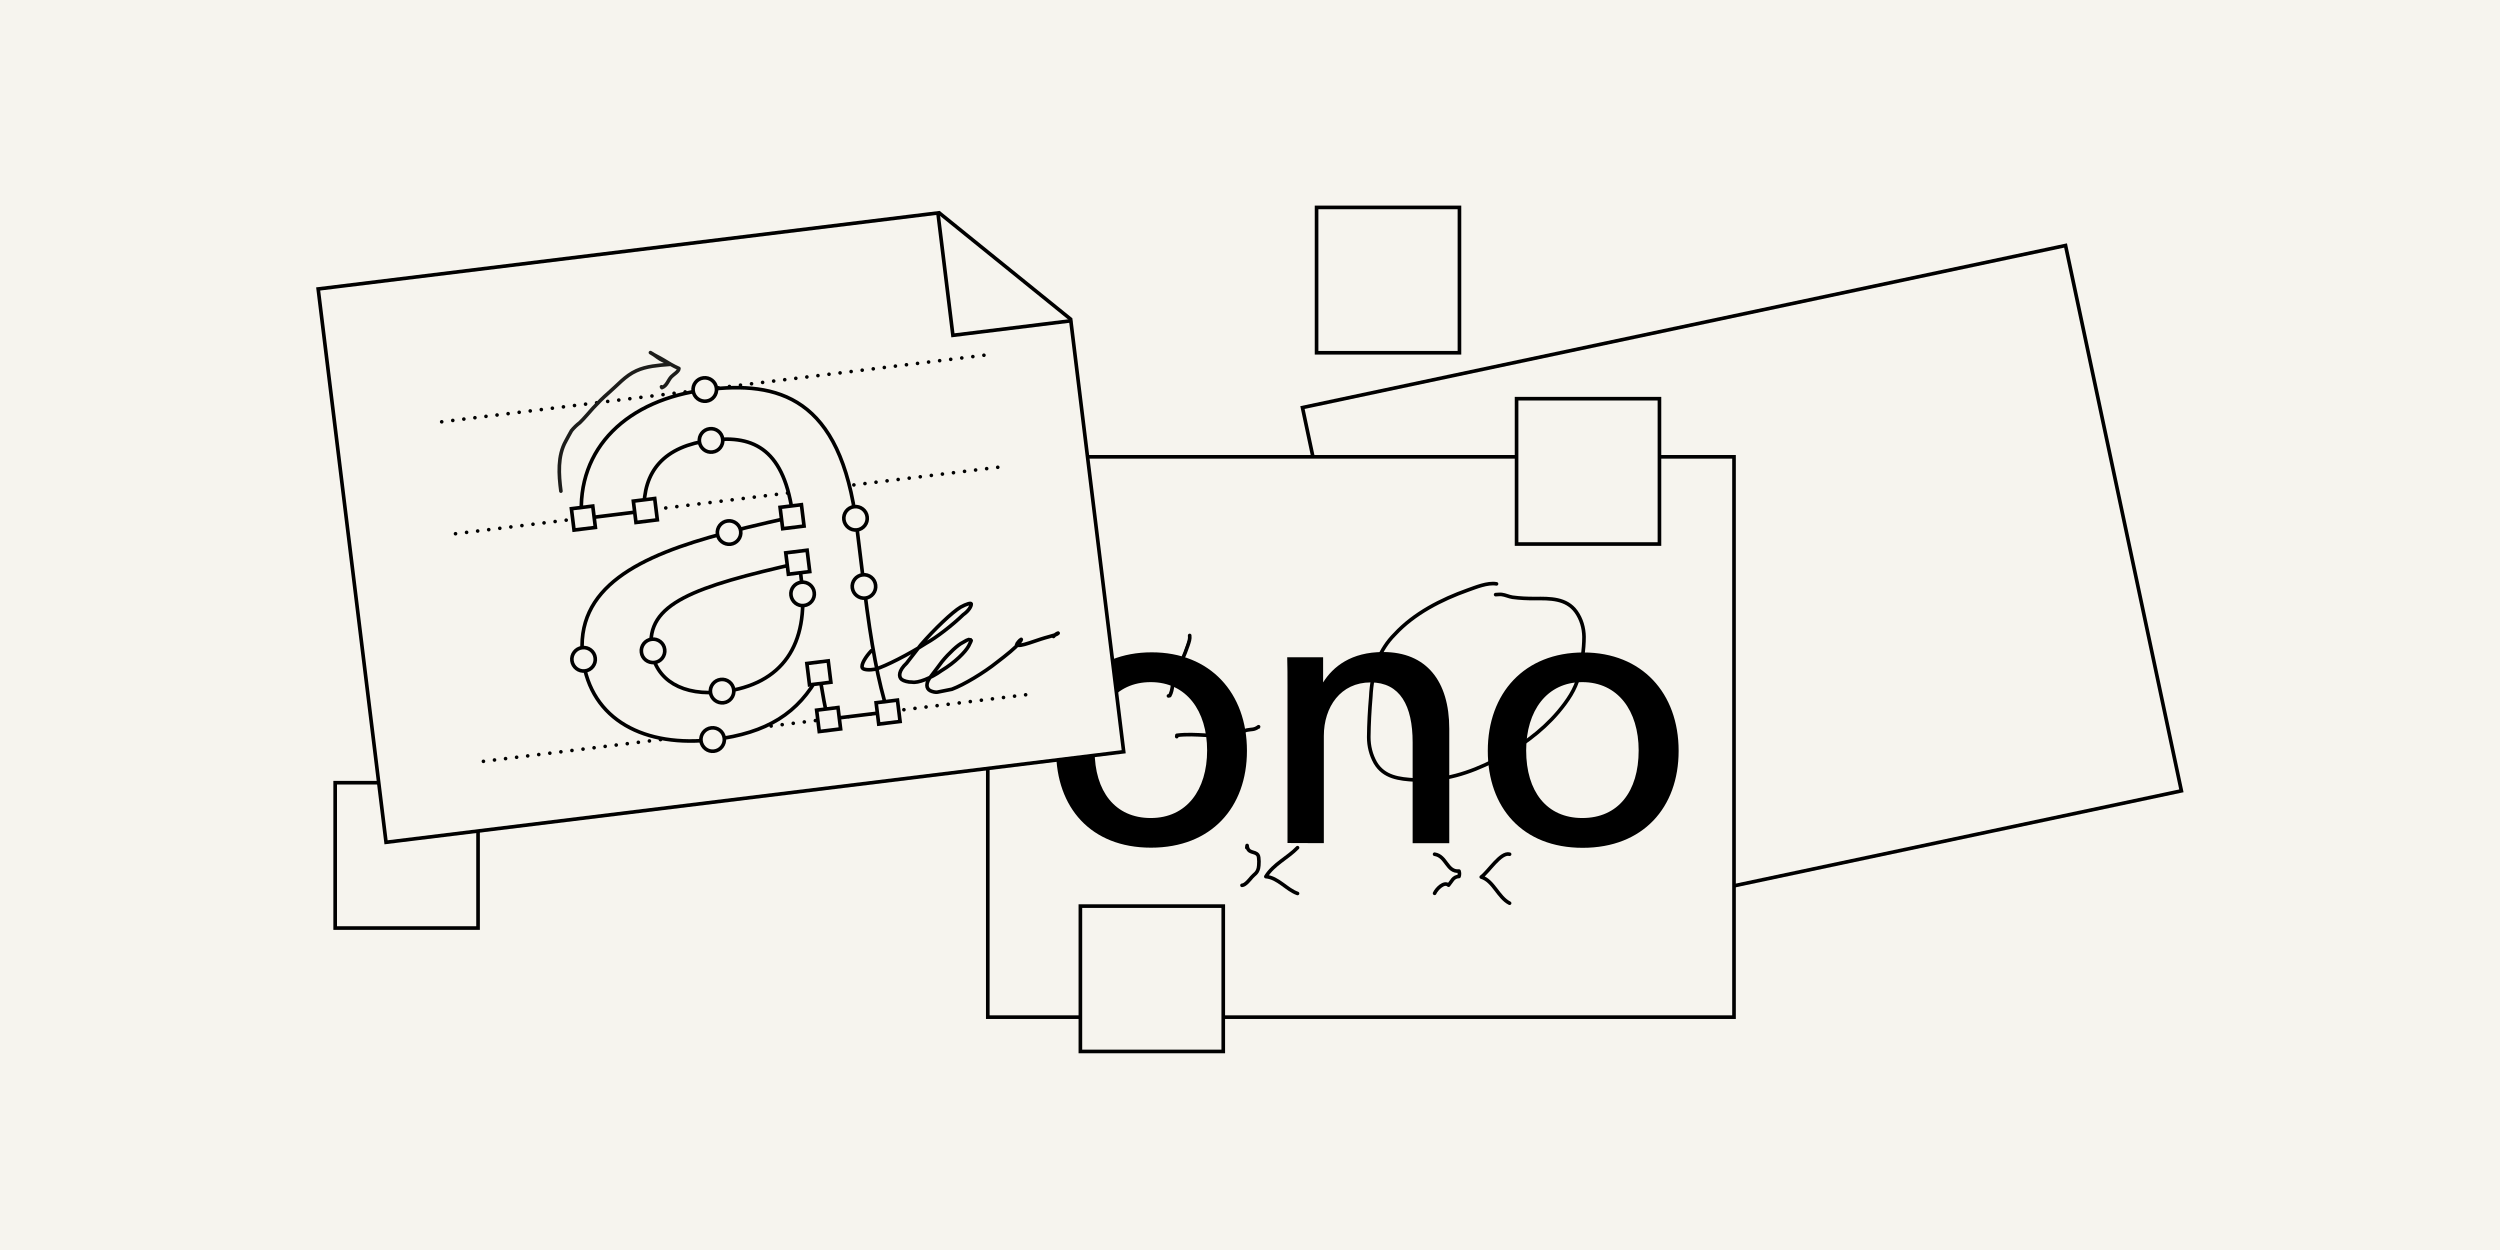 <?xml version="1.0" encoding="UTF-8"?>
<svg enable-background="new 0 0 1720 860" version="1.1" viewBox="0 0 1720 860" xml:space="preserve" xmlns="http://www.w3.org/2000/svg">
<style type="text/css">
	.st0{fill:#F6F4EE;}
	.st1{fill:none;stroke:#000000;stroke-width:2.5;}
	.st2{fill:none;stroke:#000000;stroke-width:2.5;stroke-linecap:round;stroke-linejoin:round;}
	.st3{fill:#1D1D1B;}
	.st4{fill:none;}
	.st5{fill:none;stroke:#000000;stroke-width:2.5;stroke-linecap:round;stroke-linejoin:round;stroke-dasharray:0,0,0,7.67;}
	.st6{fill:none;stroke:#000000;stroke-width:2.5;stroke-linejoin:round;}
	.st7{fill:none;stroke:#000000;stroke-width:2.5;stroke-miterlimit:4;}
	.st8{fill:none;stroke:#1D1D1B;stroke-width:2.5;stroke-linecap:round;stroke-linejoin:round;}
</style>
<rect class="st0" width="1720" height="860"/>
<polygon class="st1" points="1500.8 544.1 1421.1 168.9 896.1 280.4 958.4 573.7 1058.9 637.9"/>
<polyline class="st1" points="1060.9 638.3 1042.9 553.7 957.3 571.8"/>
<rect class="st0" x="679.6" y="314.3" width="513.4" height="385.5"/>
<rect class="st1" x="679.6" y="314.3" width="513.4" height="385.5"/>
<rect class="st1" x="230.6" y="538.5" width="98.3" height="100"/>
<rect class="st1" x="905.8" y="142.7" width="98.3" height="100"/>
<rect class="st0" x="1043.4" y="274.3" width="98.3" height="100"/>
<rect class="st1" x="1043.4" y="274.3" width="98.3" height="100"/>
<rect class="st0" x="743.3" y="623.4" width="98.3" height="100"/>
<rect class="st1" x="743.3" y="623.4" width="98.3" height="100"/>
<path class="st2" d="m1029.6 401.7c-6.2-1.1-14.6 2.5-19.8 4.3-18.2 6.5-36.9 16-50.2 30.4-5.1 5.1-9 11.1-11.7 17.8-2.8 8.1-4.4 16.5-4.8 25.2-0.8 9.2-1.3 18.5-1.4 27.7 0 6.3 1.5 12.2 4.5 17.6 5.9 10.1 16.5 11.3 27.3 11.9 19.6 1 37.5-4.7 54.8-13.5 16.4-8.3 32-19.3 43.9-33.4 6.1-7.3 11.8-15.4 14-24.7 2.1-8.5 3.6-18.1 3.6-26.9-0.1-6.1-1.8-12.1-5.4-17.2-6.7-9.4-18-9.2-28.5-9.1-5.3 0-10.1-0.2-15.3-0.9-2.6-0.4-4.9-1.6-7.4-1.9-1.3-0.2-2.8 0.1-4.2 0.1"/>
<path d="m1088.6 562.8c-24.5 0-38.6-18.3-38.6-46.5 0-27.3 14.3-47 38.6-47 24.5 0 38.8 19.7 38.8 47 0 28.3-14.1 46.5-38.8 46.5m0.3 20.5c41.5 0 66-27.7 66-66.7 0-39.7-25.2-67.7-65.5-67.7-40.6 0-65.8 28-65.8 67.7 0 38.9 23.7 66.7 65.3 66.7m-178.1-3.2v-73.8c0-20 11.6-36.8 32.2-36.8 20.3 0 28.9 16.1 28.9 41.2v69.4h25.2v-78.7c0-32.9-15.8-52.8-45.5-52.8-22 0-34.4 10-41.3 20.9v-17.3h-24.7c0.2 6.6 0.2 12.6 0.2 19.2v108.6l25 0.1zm-119.1-17.3c-24.5 0-38.6-18.3-38.6-46.5s14.3-47 38.6-47c24.5 0 38.8 19.7 38.8 47 0 27.2-14.1 46.5-38.8 46.5m0.2 20.4c41.5 0 66-27.7 66-66.7 0-39.7-25.2-67.7-65.5-67.7-40.6 0-65.8 28-65.8 67.7 0.1 39 23.8 66.7 65.3 66.7"/>
<path class="st2" d="m857.8 583.2c0.1-0.5 0.1-1 0.2-1.5 0.5 5.8 5.2 3.6 7.4 6.5 1.1 1.4 0.8 7.5 0.4 9.1-0.9 3.6-2.7 4-4.6 6.2-1.3 1.5-4.3 5.5-6.7 5.6"/>
<path class="st2" d="m892.7 583.2c-6.7 7-16.5 11.3-21.8 19.9 8.4 0.7 14.3 9 21.8 11.6"/>
<path class="st2" d="m987 587.7c8.2 1.2 8.4 12.4 16.8 11.6 0.4 1.2 0.4 2.5 0 3.7-4.1 0.1-5 3.5-7.2 6-3-2.8-8.3 2.6-9.6 5.6"/>
<path class="st2" d="m1038.6 587.7c-6.1-1.7-14.5 12.1-19.5 15.7 8.4 2.5 11.6 14 19.5 18"/>
<path class="st3" d="m818.5 437.2c0.3 2.5-0.4 4.2-1.2 6.7-2.3 7-5.7 13.8-8.8 20.5-2.2 4.7-1.3 10-3.7 14.2-0.3 0.1-0.6 0.1-0.9 0.2"/>
<path class="st2" d="m818.5 437.2c0.3 2.5-0.4 4.2-1.2 6.7-2.3 7-5.7 13.8-8.8 20.5-2.2 4.7-1.3 10-3.7 14.2-0.3 0.1-0.6 0.1-0.9 0.2"/>
<path class="st2" d="m809.6 506.8c0-0.3 0-0.6 0.1-0.9 13.2-1.7 27.2 1.7 40.3-0.4 3.1-0.5 5.1-2.6 7.9-3.2 3.3-0.7 4.9 0 8-2.3 0.8 0.1 0.7 0.1-0.2 0.1"/>
<polygon class="st0" points="218.9 198.8 265.6 579.5 773.1 517.2 736.6 219.6 646.1 146.4"/>
<polygon class="st1" points="218.9 198.8 265.6 579.5 773.1 517.2 736.6 219.6 646.1 146.4"/>
<polyline class="st4" points="644.3 145.8 654.8 231.7 737.6 221.5"/>
<polyline class="st1" points="645.2 145.8 655.6 230.7 737.6 220.6"/>
<line class="st5" x1="303.9" x2="681.1" y1="290.2" y2="243.9"/>
<line class="st5" x1="332.6" x2="709.8" y1="523.8" y2="477.5"/>
<line class="st5" x1="313.4" x2="690.5" y1="367.2" y2="321"/>
<path class="st0" d="m497.5 475.9c-27.7 3.4-46.7-7.9-49.3-29.1-3.9-31.6 29-43.1 102.1-59.6-0.1 2.6 0.4 6.5 1.1 12.2 5.4 44.2-13.2 71.5-53.9 76.5m-6.1 32.9c36.4-4.5 58-18.1 72.3-44.9 2.9 16.4 3.6 22 6 30.9l41.1-5c-6.5-20.3-11.5-46.9-16-83.8l-5.4-44.2c-10.9-89.2-54.4-99.7-103.4-93.7-54.1 6.6-89.6 40-85.8 88.8l42.9-5.3c-0.7-27.2 13.4-44.7 46.3-48.8 29.9-3.7 50.5 7 56.2 52.9-1.7 0.2-28.3 6.1-46.6 11-59.2 15.6-104 37.4-98 86.3 5.3 42.5 42.8 61.6 90.4 55.8"/>
<path class="st6" d="m497.5 475.9c-27.7 3.4-46.7-7.9-49.3-29.1-3.9-31.6 29-43.1 102.1-59.6-0.1 2.6 0.4 6.5 1.1 12.2 5.4 44.2-13.2 71.5-53.9 76.5zm-6.1 32.9c36.4-4.5 58-18.1 72.3-44.9 2.9 16.4 3.6 22 6 30.9l41.1-5c-6.5-20.3-11.5-46.9-16-83.8l-5.4-44.2c-10.9-89.2-54.4-99.7-103.4-93.7-54.1 6.6-89.6 40-85.8 88.8l42.9-5.3c-0.7-27.2 13.4-44.7 46.3-48.8 29.9-3.7 50.5 7 56.2 52.9-1.7 0.2-28.3 6.1-46.6 11-59.2 15.6-104 37.4-98 86.3 5.3 42.5 42.8 61.6 90.4 55.8z"/>
<path class="st0" d="m485.9 276c4.4-0.5 7.6-4.6 7-9-0.5-4.4-4.6-7.6-9-7-4.4 0.5-7.6 4.6-7 9s4.6 7.5 9 7"/>
<path class="st1" d="m485.9 276c4.4-0.5 7.6-4.6 7-9-0.5-4.4-4.6-7.6-9-7-4.4 0.5-7.6 4.6-7 9s4.6 7.5 9 7z"/>
<path class="st0" d="m490.2 311c4.4-0.5 7.6-4.6 7-9-0.5-4.4-4.6-7.6-9-7-4.4 0.5-7.6 4.6-7 9s4.6 7.6 9 7"/>
<path class="st1" d="m490.2 311c4.4-0.5 7.6-4.6 7-9-0.5-4.4-4.6-7.6-9-7-4.4 0.5-7.6 4.6-7 9s4.6 7.6 9 7z"/>
<path class="st0" d="m402.5 461.6c4.4-0.5 7.6-4.6 7-9-0.5-4.4-4.6-7.6-9-7-4.4 0.5-7.6 4.6-7 9s4.6 7.6 9 7"/>
<path class="st1" d="m402.5 461.6c4.4-0.5 7.6-4.6 7-9-0.5-4.4-4.6-7.6-9-7-4.4 0.5-7.6 4.6-7 9s4.6 7.6 9 7z"/>
<path class="st0" d="m450.3 455.8c4.4-0.5 7.6-4.6 7-9-0.5-4.4-4.6-7.6-9-7-4.4 0.5-7.6 4.6-7 9 0.5 4.4 4.5 7.5 9 7"/>
<path class="st1" d="m450.3 455.8c4.4-0.5 7.6-4.6 7-9-0.5-4.4-4.6-7.6-9-7-4.4 0.5-7.6 4.6-7 9 0.5 4.4 4.5 7.5 9 7z"/>
<path class="st0" d="m502.6 374.4c4.4-0.5 7.6-4.6 7-9-0.5-4.4-4.6-7.6-9-7-4.4 0.5-7.6 4.6-7 9 0.5 4.4 4.6 7.5 9 7"/>
<path class="st1" d="m502.6 374.4c4.4-0.5 7.6-4.6 7-9-0.5-4.4-4.6-7.6-9-7-4.4 0.5-7.6 4.6-7 9 0.5 4.4 4.6 7.5 9 7z"/>
<path class="st0" d="m553.2 416.6c4.4-0.5 7.6-4.6 7-9-0.5-4.4-4.6-7.6-9-7-4.4 0.5-7.6 4.6-7 9s4.6 7.6 9 7"/>
<path class="st1" d="m553.2 416.6c4.4-0.5 7.6-4.6 7-9-0.5-4.4-4.6-7.6-9-7-4.4 0.5-7.6 4.6-7 9s4.6 7.6 9 7z"/>
<path class="st0" d="m595.4 411.5c4.4-0.5 7.6-4.6 7-9-0.5-4.4-4.6-7.6-9-7-4.4 0.5-7.6 4.6-7 9s4.6 7.5 9 7"/>
<path class="st1" d="m595.4 411.5c4.4-0.5 7.6-4.6 7-9-0.5-4.4-4.6-7.6-9-7-4.4 0.5-7.6 4.6-7 9s4.6 7.5 9 7z"/>
<path class="st0" d="m589.6 364.6c4.4-0.5 7.6-4.6 7-9-0.5-4.4-4.6-7.6-9-7-4.4 0.5-7.6 4.6-7 9s4.6 7.5 9 7"/>
<path class="st1" d="m589.6 364.6c4.4-0.5 7.6-4.6 7-9-0.5-4.4-4.6-7.6-9-7-4.4 0.5-7.6 4.6-7 9s4.6 7.5 9 7z"/>
<path class="st0" d="m497.8 483.5c4.4-0.5 7.6-4.6 7-9-0.5-4.4-4.6-7.6-9-7-4.4 0.5-7.6 4.6-7 9s4.6 7.5 9 7"/>
<path class="st1" d="m497.8 483.5c4.4-0.5 7.6-4.6 7-9-0.5-4.4-4.6-7.6-9-7-4.4 0.5-7.6 4.6-7 9s4.6 7.5 9 7z"/>
<path class="st0" d="m491.3 516.8c4.4-0.5 7.6-4.6 7-9-0.5-4.4-4.6-7.6-9-7-4.4 0.5-7.6 4.6-7 9s4.6 7.6 9 7"/>
<path class="st1" d="m491.3 516.8c4.4-0.5 7.6-4.6 7-9-0.5-4.4-4.6-7.6-9-7-4.4 0.5-7.6 4.6-7 9s4.6 7.6 9 7z"/>
<rect class="st0" transform="matrix(.993 -.122 .122 .993 -52.15 71.958)" x="555.6" y="455.5" width="14.8" height="14.8"/>
<rect class="st7" transform="matrix(.993 -.122 .122 .993 -52.15 71.958)" x="555.6" y="455.5" width="14.8" height="14.8"/>
<rect class="st0" transform="matrix(.993 -.122 .122 .993 -56.007 73.012)" x="562.3" y="487.6" width="14.8" height="14.8"/>
<rect class="st7" transform="matrix(.993 -.122 .122 .993 -56.007 73.012)" x="562.3" y="487.6" width="14.8" height="14.8"/>
<rect class="st0" transform="matrix(.993 -.122 .122 .993 -55.082 77.951)" x="603.2" y="482.5" width="14.8" height="14.8"/>
<rect class="st7" transform="matrix(.993 -.122 .122 .993 -55.082 77.951)" x="603.2" y="482.5" width="14.8" height="14.8"/>
<rect class="st0" transform="matrix(.993 -.122 .122 .993 -39.216 68.92)" x="537.2" y="348.1" width="14.8" height="14.8"/>
<rect class="st7" transform="matrix(.993 -.122 .122 .993 -39.216 68.92)" x="537.2" y="348.1" width="14.8" height="14.8"/>
<rect class="st0" transform="matrix(.993 -.122 .122 .993 -40.393 51.463)" x="393.7" y="349" width="14.8" height="14.8"/>
<rect class="st7" transform="matrix(.993 -.122 .122 .993 -40.393 51.463)" x="393.7" y="349" width="14.8" height="14.8"/>
<rect class="st0" transform="matrix(.993 -.122 .122 .993 -39.443 56.609)" x="436.3" y="343.8" width="14.8" height="14.8"/>
<rect class="st7" transform="matrix(.993 -.122 .122 .993 -39.443 56.609)" x="436.3" y="343.8" width="14.8" height="14.8"/>
<rect class="st0" transform="matrix(.993 -.122 .122 .993 -42.997 69.628)" x="541.1" y="379.4" width="14.8" height="14.8"/>
<rect class="st7" transform="matrix(.993 -.122 .122 .993 -42.997 69.628)" x="541.1" y="379.4" width="14.8" height="14.8"/>
<path class="st2" d="m599.5 447.7c-3.8 4-7.3 9.5-6.2 11.8 0.6 1.3 4.6 1.7 9 0.9 7-2.1 22.8-10.1 35.1-18 6.6-3.6 17.9-12.3 25.3-19.5 3.7-2.6 5.6-5.7 5.5-7.4 0-0.9-3.3 0-7.3 2.2-5.7 3.4-18 15.1-27.5 26.1-2.1 2.7-6.4 8.3-9.7 12.5-5.4 5-5.7 9.3-3.3 11.2 1.3 1 4.5 1.9 7.1 1.8 4 0.8 13-2.7 20.2-7.9 9.5-5.7 16.5-12.9 18.7-16.9 1.2-2.3 2-4.1 1.8-4.2-0.5-0.1-1.4-0.2-1.9-0.3-0.3 0-2 0.9-4 2.1-3.1 1.4-9.4 7.2-14.2 13.1-1.6 2.1-4.8 6.5-7.3 9.7-4.3 5-3.6 8.9-0.8 10.3 1.6 0.8 3.8 1.2 4.9 1l10-2c8.1-3 22-11.3 31.2-18.7 6.3-4.8 12.8-10 15-13 1.2-1.6 1.9-2.8 1.4-2.6-0.8 0.3-3.1 3.1-3.1 3.7 0 0.4 1.3 0.5 2.9 0.3 2.9-0.4 8.4-2.4 13.8-4.2 2.8-1 9.8-2.6 11.2-3.5 0.7-0.5 1-0.8 0.6-0.6-0.7 0.1-2.1 1.1-3.1 2.3"/>
<path class="st8" d="m385.9 337.9c-1.5-11.3-2.4-24.3 3.4-34.5 1.3-2.3 2.5-4.8 3.9-7.1 1.7-2.1 3.6-3.9 5.7-5.5 3.2-3.1 6.1-6.7 9.1-10 3.5-3.8 6.7-7 10.6-10.4 6.3-5.4 11.5-11.8 19.2-15.3 6.9-3.2 15.3-3.8 22.9-4.4-2-1.6-4.4-2.4-6.6-3.7-2.3-1.4-4.2-3.2-6.6-4.4 2.7 1.8 5.9 3.2 8.7 4.9 3.6 2.2 7 4.3 10.9 6 0.1 2-3.8 4.2-5.2 5.7-2.3 2.4-3 6.2-6.5 7.5l-0.3-0.6"/>
</svg>
